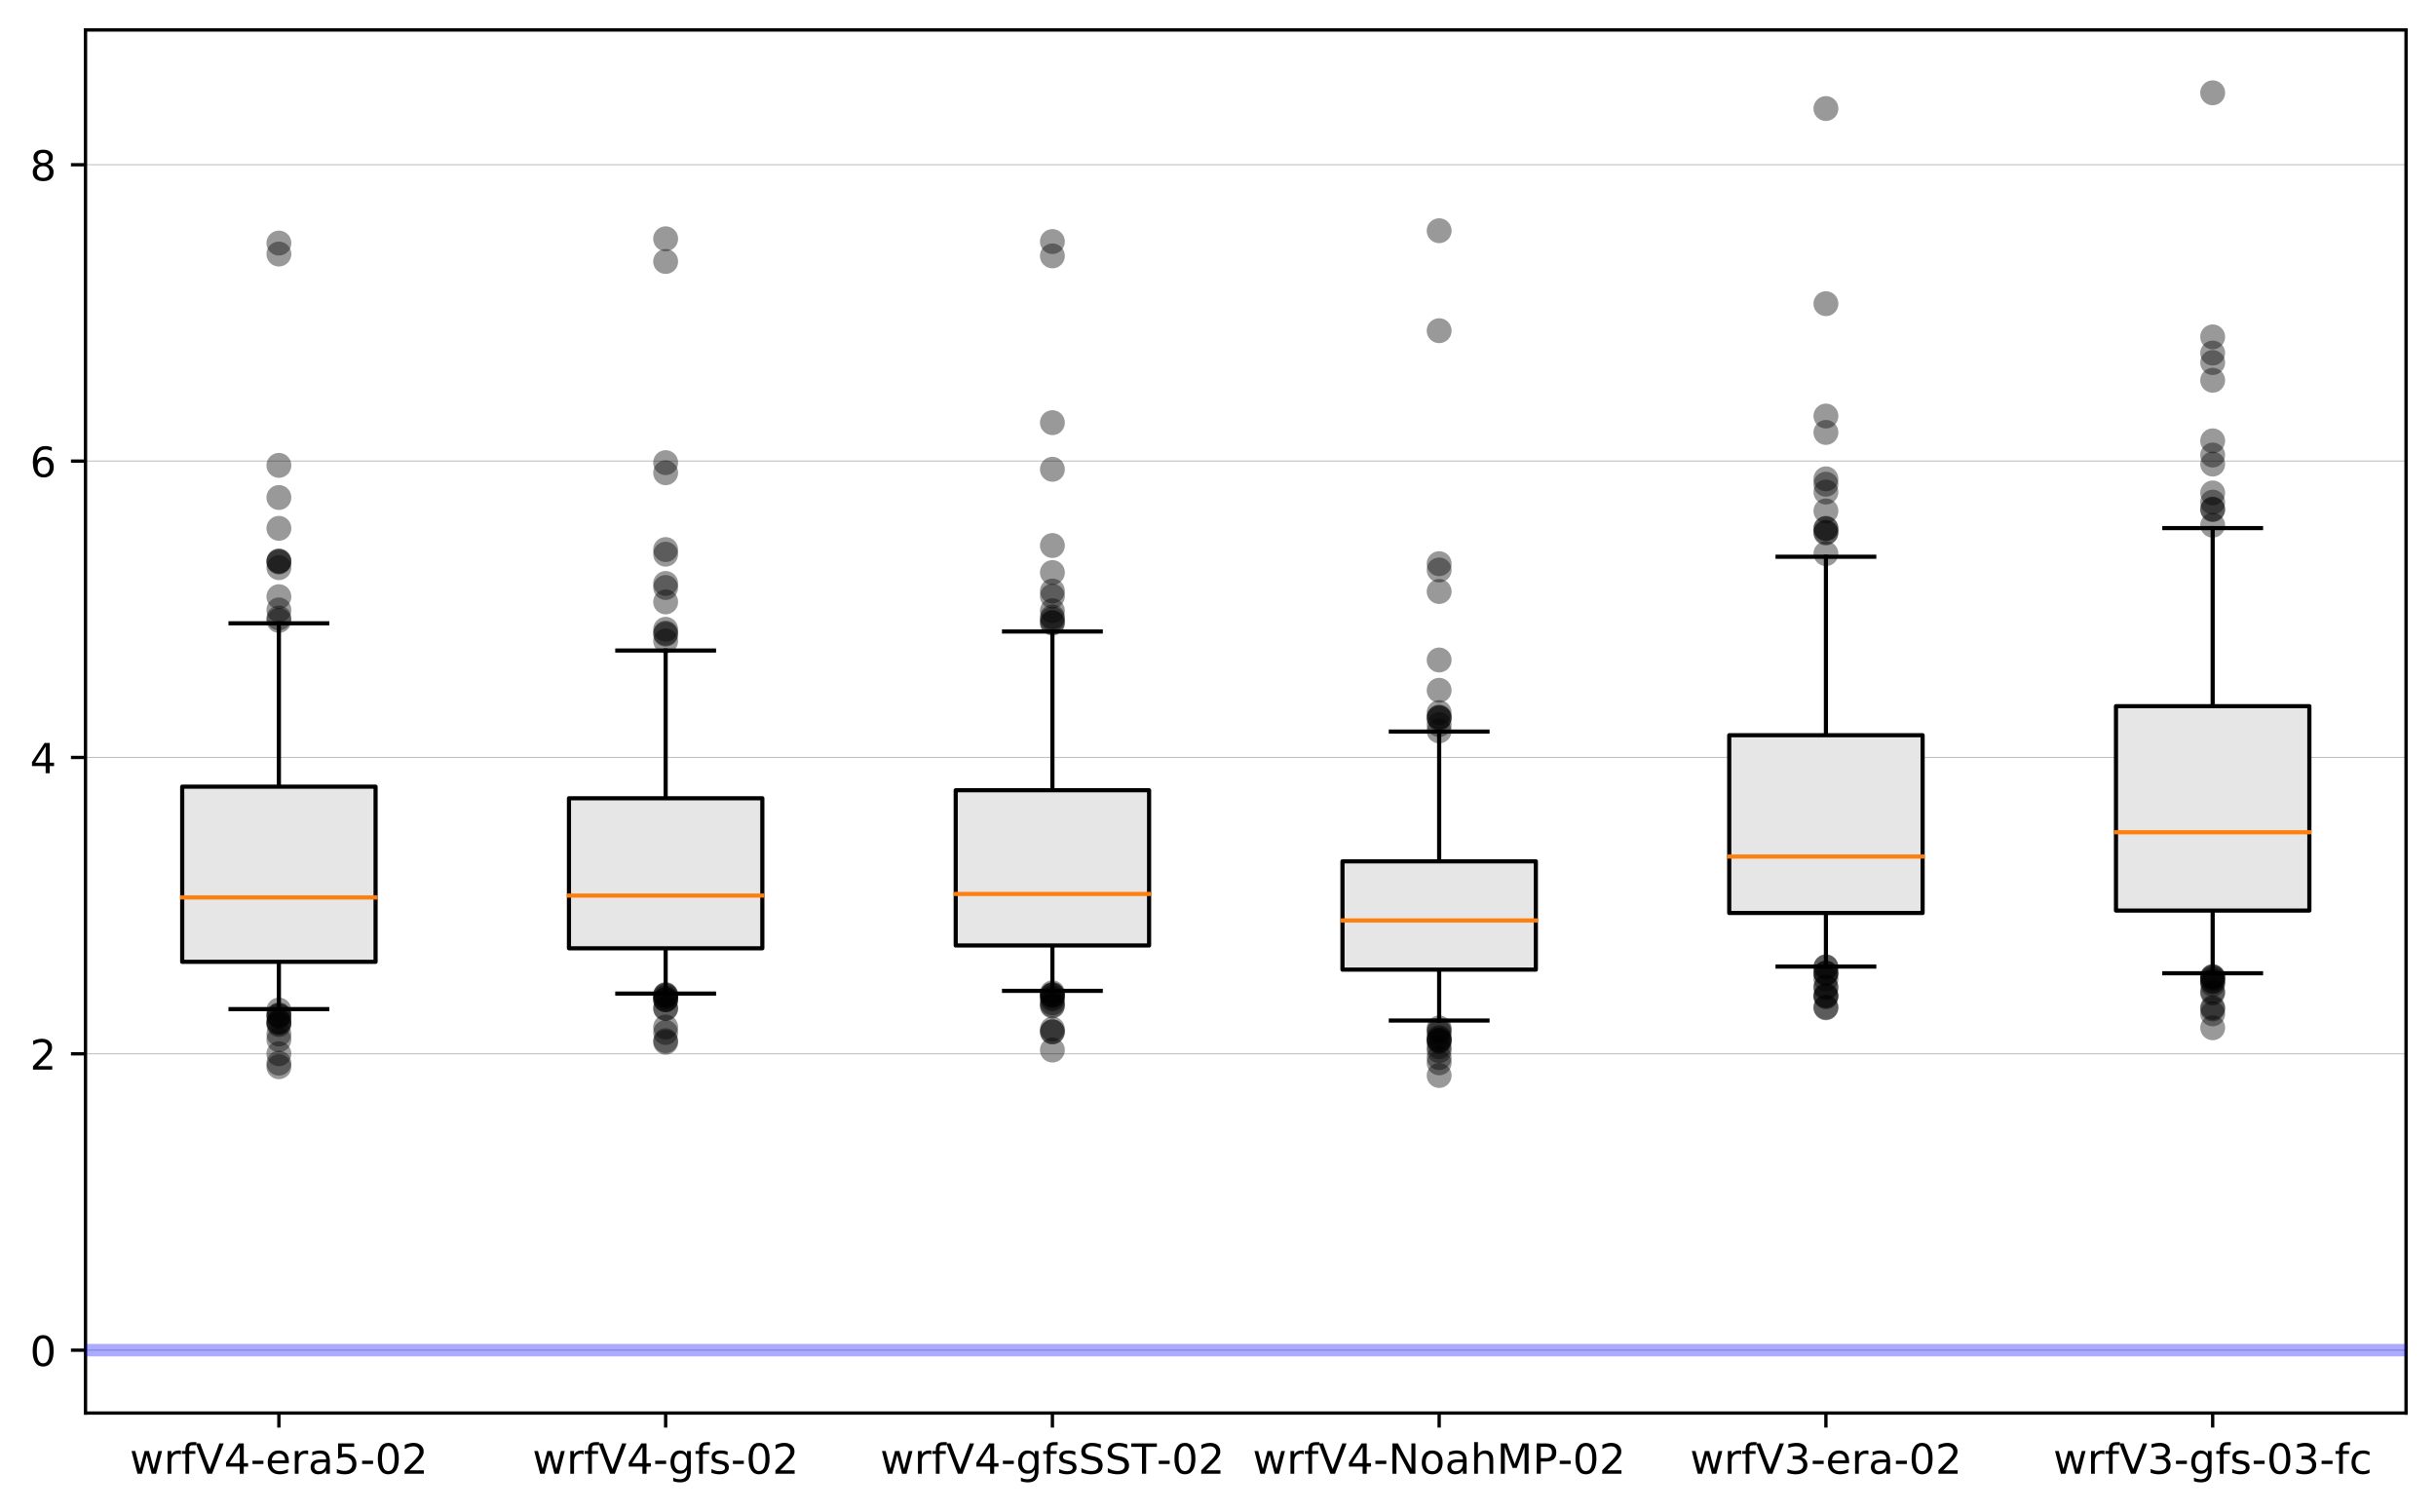 <?xml version="1.0" encoding="utf-8" standalone="no"?>
<!DOCTYPE svg PUBLIC "-//W3C//DTD SVG 1.1//EN"
  "http://www.w3.org/Graphics/SVG/1.1/DTD/svg11.dtd">
<!-- Created with matplotlib (https://matplotlib.org/) -->
<svg height="363.718pt" version="1.1" viewBox="0 0 585.763 363.718" width="585.763pt" xmlns="http://www.w3.org/2000/svg" xmlns:xlink="http://www.w3.org/1999/xlink">
 <defs>
  <style type="text/css">
*{stroke-linecap:butt;stroke-linejoin:round;}
  </style>
 </defs>
 <g id="figure_1">
  <g id="patch_1">
   <path d="M 0 363.718 
L 585.763 363.718 
L 585.763 0 
L 0 0 
z
" style="fill:#ffffff;"/>
  </g>
  <g id="axes_1">
   <g id="patch_2">
    <path d="M 20.562 339.84 
L 578.562 339.84 
L 578.562 7.2 
L 20.562 7.2 
z
" style="fill:#ffffff;"/>
   </g>
   <g id="matplotlib.axis_1">
    <g id="xtick_1">
     <g id="line2d_1">
      <defs>
       <path d="M 0 0 
L 0 3.5 
" id="m11c10c3ad3" style="stroke:#000000;stroke-width:0.8;"/>
      </defs>
      <g>
       <use style="stroke:#000000;stroke-width:0.8;" x="67.062" xlink:href="#m11c10c3ad3" y="339.84"/>
      </g>
     </g>
     <g id="text_1">
      <!-- wrfV4-era5-02 -->
      <defs>
       <path d="M 4.203 54.688 
L 13.188 54.688 
L 24.422 12.016 
L 35.594 54.688 
L 46.188 54.688 
L 57.422 12.016 
L 68.609 54.688 
L 77.594 54.688 
L 63.281 0 
L 52.688 0 
L 40.922 44.828 
L 29.109 0 
L 18.5 0 
z
" id="DejaVuSans-119"/>
       <path d="M 41.109 46.297 
Q 39.594 47.172 37.812 47.578 
Q 36.031 48 33.891 48 
Q 26.266 48 22.188 43.047 
Q 18.109 38.094 18.109 28.812 
L 18.109 0 
L 9.078 0 
L 9.078 54.688 
L 18.109 54.688 
L 18.109 46.188 
Q 20.953 51.172 25.484 53.578 
Q 30.031 56 36.531 56 
Q 37.453 56 38.578 55.875 
Q 39.703 55.766 41.062 55.516 
z
" id="DejaVuSans-114"/>
       <path d="M 37.109 75.984 
L 37.109 68.5 
L 28.516 68.5 
Q 23.688 68.5 21.797 66.547 
Q 19.922 64.594 19.922 59.516 
L 19.922 54.688 
L 34.719 54.688 
L 34.719 47.703 
L 19.922 47.703 
L 19.922 0 
L 10.891 0 
L 10.891 47.703 
L 2.297 47.703 
L 2.297 54.688 
L 10.891 54.688 
L 10.891 58.5 
Q 10.891 67.625 15.141 71.797 
Q 19.391 75.984 28.609 75.984 
z
" id="DejaVuSans-102"/>
       <path d="M 28.609 0 
L 0.781 72.906 
L 11.078 72.906 
L 34.188 11.531 
L 57.328 72.906 
L 67.578 72.906 
L 39.797 0 
z
" id="DejaVuSans-86"/>
       <path d="M 37.797 64.312 
L 12.891 25.391 
L 37.797 25.391 
z
M 35.203 72.906 
L 47.609 72.906 
L 47.609 25.391 
L 58.016 25.391 
L 58.016 17.188 
L 47.609 17.188 
L 47.609 0 
L 37.797 0 
L 37.797 17.188 
L 4.891 17.188 
L 4.891 26.703 
z
" id="DejaVuSans-52"/>
       <path d="M 4.891 31.391 
L 31.203 31.391 
L 31.203 23.391 
L 4.891 23.391 
z
" id="DejaVuSans-45"/>
       <path d="M 56.203 29.594 
L 56.203 25.203 
L 14.891 25.203 
Q 15.484 15.922 20.484 11.062 
Q 25.484 6.203 34.422 6.203 
Q 39.594 6.203 44.453 7.469 
Q 49.312 8.734 54.109 11.281 
L 54.109 2.781 
Q 49.266 0.734 44.188 -0.344 
Q 39.109 -1.422 33.891 -1.422 
Q 20.797 -1.422 13.156 6.188 
Q 5.516 13.812 5.516 26.812 
Q 5.516 40.234 12.766 48.109 
Q 20.016 56 32.328 56 
Q 43.359 56 49.781 48.891 
Q 56.203 41.797 56.203 29.594 
z
M 47.219 32.234 
Q 47.125 39.594 43.094 43.984 
Q 39.062 48.391 32.422 48.391 
Q 24.906 48.391 20.391 44.141 
Q 15.875 39.891 15.188 32.172 
z
" id="DejaVuSans-101"/>
       <path d="M 34.281 27.484 
Q 23.391 27.484 19.188 25 
Q 14.984 22.516 14.984 16.5 
Q 14.984 11.719 18.141 8.906 
Q 21.297 6.109 26.703 6.109 
Q 34.188 6.109 38.703 11.406 
Q 43.219 16.703 43.219 25.484 
L 43.219 27.484 
z
M 52.203 31.203 
L 52.203 0 
L 43.219 0 
L 43.219 8.297 
Q 40.141 3.328 35.547 0.953 
Q 30.953 -1.422 24.312 -1.422 
Q 15.922 -1.422 10.953 3.297 
Q 6 8.016 6 15.922 
Q 6 25.141 12.172 29.828 
Q 18.359 34.516 30.609 34.516 
L 43.219 34.516 
L 43.219 35.406 
Q 43.219 41.609 39.141 45 
Q 35.062 48.391 27.688 48.391 
Q 23 48.391 18.547 47.266 
Q 14.109 46.141 10.016 43.891 
L 10.016 52.203 
Q 14.938 54.109 19.578 55.047 
Q 24.219 56 28.609 56 
Q 40.484 56 46.344 49.844 
Q 52.203 43.703 52.203 31.203 
z
" id="DejaVuSans-97"/>
       <path d="M 10.797 72.906 
L 49.516 72.906 
L 49.516 64.594 
L 19.828 64.594 
L 19.828 46.734 
Q 21.969 47.469 24.109 47.828 
Q 26.266 48.188 28.422 48.188 
Q 40.625 48.188 47.75 41.5 
Q 54.891 34.812 54.891 23.391 
Q 54.891 11.625 47.562 5.094 
Q 40.234 -1.422 26.906 -1.422 
Q 22.312 -1.422 17.547 -0.641 
Q 12.797 0.141 7.719 1.703 
L 7.719 11.625 
Q 12.109 9.234 16.797 8.062 
Q 21.484 6.891 26.703 6.891 
Q 35.156 6.891 40.078 11.328 
Q 45.016 15.766 45.016 23.391 
Q 45.016 31 40.078 35.438 
Q 35.156 39.891 26.703 39.891 
Q 22.75 39.891 18.812 39.016 
Q 14.891 38.141 10.797 36.281 
z
" id="DejaVuSans-53"/>
       <path d="M 31.781 66.406 
Q 24.172 66.406 20.328 58.906 
Q 16.5 51.422 16.5 36.375 
Q 16.5 21.391 20.328 13.891 
Q 24.172 6.391 31.781 6.391 
Q 39.453 6.391 43.281 13.891 
Q 47.125 21.391 47.125 36.375 
Q 47.125 51.422 43.281 58.906 
Q 39.453 66.406 31.781 66.406 
z
M 31.781 74.219 
Q 44.047 74.219 50.516 64.516 
Q 56.984 54.828 56.984 36.375 
Q 56.984 17.969 50.516 8.266 
Q 44.047 -1.422 31.781 -1.422 
Q 19.531 -1.422 13.062 8.266 
Q 6.594 17.969 6.594 36.375 
Q 6.594 54.828 13.062 64.516 
Q 19.531 74.219 31.781 74.219 
z
" id="DejaVuSans-48"/>
       <path d="M 19.188 8.297 
L 53.609 8.297 
L 53.609 0 
L 7.328 0 
L 7.328 8.297 
Q 12.938 14.109 22.625 23.891 
Q 32.328 33.688 34.812 36.531 
Q 39.547 41.844 41.422 45.531 
Q 43.312 49.219 43.312 52.781 
Q 43.312 58.594 39.234 62.25 
Q 35.156 65.922 28.609 65.922 
Q 23.969 65.922 18.812 64.312 
Q 13.672 62.703 7.812 59.422 
L 7.812 69.391 
Q 13.766 71.781 18.938 73 
Q 24.125 74.219 28.422 74.219 
Q 39.75 74.219 46.484 68.547 
Q 53.219 62.891 53.219 53.422 
Q 53.219 48.922 51.531 44.891 
Q 49.859 40.875 45.406 35.406 
Q 44.188 33.984 37.641 27.219 
Q 31.109 20.453 19.188 8.297 
z
" id="DejaVuSans-50"/>
      </defs>
      <g transform="translate(31.209 354.438)scale(0.1 -0.1)">
       <use xlink:href="#DejaVuSans-119"/>
       <use x="81.787" xlink:href="#DejaVuSans-114"/>
       <use x="122.9" xlink:href="#DejaVuSans-102"/>
       <use x="158.105" xlink:href="#DejaVuSans-86"/>
       <use x="226.514" xlink:href="#DejaVuSans-52"/>
       <use x="290.137" xlink:href="#DejaVuSans-45"/>
       <use x="326.221" xlink:href="#DejaVuSans-101"/>
       <use x="387.744" xlink:href="#DejaVuSans-114"/>
       <use x="428.857" xlink:href="#DejaVuSans-97"/>
       <use x="490.137" xlink:href="#DejaVuSans-53"/>
       <use x="553.76" xlink:href="#DejaVuSans-45"/>
       <use x="589.844" xlink:href="#DejaVuSans-48"/>
       <use x="653.467" xlink:href="#DejaVuSans-50"/>
      </g>
     </g>
    </g>
    <g id="xtick_2">
     <g id="line2d_2">
      <g>
       <use style="stroke:#000000;stroke-width:0.8;" x="160.062" xlink:href="#m11c10c3ad3" y="339.84"/>
      </g>
     </g>
     <g id="text_2">
      <!-- wrfV4-gfs-02 -->
      <defs>
       <path d="M 45.406 27.984 
Q 45.406 37.75 41.375 43.109 
Q 37.359 48.484 30.078 48.484 
Q 22.859 48.484 18.828 43.109 
Q 14.797 37.75 14.797 27.984 
Q 14.797 18.266 18.828 12.891 
Q 22.859 7.516 30.078 7.516 
Q 37.359 7.516 41.375 12.891 
Q 45.406 18.266 45.406 27.984 
z
M 54.391 6.781 
Q 54.391 -7.172 48.188 -13.984 
Q 42 -20.797 29.203 -20.797 
Q 24.469 -20.797 20.266 -20.094 
Q 16.062 -19.391 12.109 -17.922 
L 12.109 -9.188 
Q 16.062 -11.328 19.922 -12.344 
Q 23.781 -13.375 27.781 -13.375 
Q 36.625 -13.375 41.016 -8.766 
Q 45.406 -4.156 45.406 5.172 
L 45.406 9.625 
Q 42.625 4.781 38.281 2.391 
Q 33.938 0 27.875 0 
Q 17.828 0 11.672 7.656 
Q 5.516 15.328 5.516 27.984 
Q 5.516 40.672 11.672 48.328 
Q 17.828 56 27.875 56 
Q 33.938 56 38.281 53.609 
Q 42.625 51.219 45.406 46.391 
L 45.406 54.688 
L 54.391 54.688 
z
" id="DejaVuSans-103"/>
       <path d="M 44.281 53.078 
L 44.281 44.578 
Q 40.484 46.531 36.375 47.5 
Q 32.281 48.484 27.875 48.484 
Q 21.188 48.484 17.844 46.438 
Q 14.5 44.391 14.5 40.281 
Q 14.5 37.156 16.891 35.375 
Q 19.281 33.594 26.516 31.984 
L 29.594 31.297 
Q 39.156 29.25 43.188 25.516 
Q 47.219 21.781 47.219 15.094 
Q 47.219 7.469 41.188 3.016 
Q 35.156 -1.422 24.609 -1.422 
Q 20.219 -1.422 15.453 -0.562 
Q 10.688 0.297 5.422 2 
L 5.422 11.281 
Q 10.406 8.688 15.234 7.391 
Q 20.062 6.109 24.812 6.109 
Q 31.156 6.109 34.562 8.281 
Q 37.984 10.453 37.984 14.406 
Q 37.984 18.062 35.516 20.016 
Q 33.062 21.969 24.703 23.781 
L 21.578 24.516 
Q 13.234 26.266 9.516 29.906 
Q 5.812 33.547 5.812 39.891 
Q 5.812 47.609 11.281 51.797 
Q 16.75 56 26.812 56 
Q 31.781 56 36.172 55.266 
Q 40.578 54.547 44.281 53.078 
z
" id="DejaVuSans-115"/>
      </defs>
      <g transform="translate(128.047 354.438)scale(0.1 -0.1)">
       <use xlink:href="#DejaVuSans-119"/>
       <use x="81.787" xlink:href="#DejaVuSans-114"/>
       <use x="122.9" xlink:href="#DejaVuSans-102"/>
       <use x="158.105" xlink:href="#DejaVuSans-86"/>
       <use x="226.514" xlink:href="#DejaVuSans-52"/>
       <use x="290.137" xlink:href="#DejaVuSans-45"/>
       <use x="326.221" xlink:href="#DejaVuSans-103"/>
       <use x="389.697" xlink:href="#DejaVuSans-102"/>
       <use x="424.902" xlink:href="#DejaVuSans-115"/>
       <use x="477.002" xlink:href="#DejaVuSans-45"/>
       <use x="513.086" xlink:href="#DejaVuSans-48"/>
       <use x="576.709" xlink:href="#DejaVuSans-50"/>
      </g>
     </g>
    </g>
    <g id="xtick_3">
     <g id="line2d_3">
      <g>
       <use style="stroke:#000000;stroke-width:0.8;" x="253.062" xlink:href="#m11c10c3ad3" y="339.84"/>
      </g>
     </g>
     <g id="text_3">
      <!-- wrfV4-gfsSST-02 -->
      <defs>
       <path d="M 53.516 70.516 
L 53.516 60.891 
Q 47.906 63.578 42.922 64.891 
Q 37.938 66.219 33.297 66.219 
Q 25.25 66.219 20.875 63.094 
Q 16.5 59.969 16.5 54.203 
Q 16.5 49.359 19.406 46.891 
Q 22.312 44.438 30.422 42.922 
L 36.375 41.703 
Q 47.406 39.594 52.656 34.297 
Q 57.906 29 57.906 20.125 
Q 57.906 9.516 50.797 4.047 
Q 43.703 -1.422 29.984 -1.422 
Q 24.812 -1.422 18.969 -0.25 
Q 13.141 0.922 6.891 3.219 
L 6.891 13.375 
Q 12.891 10.016 18.656 8.297 
Q 24.422 6.594 29.984 6.594 
Q 38.422 6.594 43.016 9.906 
Q 47.609 13.234 47.609 19.391 
Q 47.609 24.75 44.312 27.781 
Q 41.016 30.812 33.5 32.328 
L 27.484 33.5 
Q 16.453 35.688 11.516 40.375 
Q 6.594 45.062 6.594 53.422 
Q 6.594 63.094 13.406 68.656 
Q 20.219 74.219 32.172 74.219 
Q 37.312 74.219 42.625 73.281 
Q 47.953 72.359 53.516 70.516 
z
" id="DejaVuSans-83"/>
       <path d="M -0.297 72.906 
L 61.375 72.906 
L 61.375 64.594 
L 35.5 64.594 
L 35.5 0 
L 25.594 0 
L 25.594 64.594 
L -0.297 64.594 
z
" id="DejaVuSans-84"/>
      </defs>
      <g transform="translate(211.652 354.438)scale(0.1 -0.1)">
       <use xlink:href="#DejaVuSans-119"/>
       <use x="81.787" xlink:href="#DejaVuSans-114"/>
       <use x="122.9" xlink:href="#DejaVuSans-102"/>
       <use x="158.105" xlink:href="#DejaVuSans-86"/>
       <use x="226.514" xlink:href="#DejaVuSans-52"/>
       <use x="290.137" xlink:href="#DejaVuSans-45"/>
       <use x="326.221" xlink:href="#DejaVuSans-103"/>
       <use x="389.697" xlink:href="#DejaVuSans-102"/>
       <use x="424.902" xlink:href="#DejaVuSans-115"/>
       <use x="477.002" xlink:href="#DejaVuSans-83"/>
       <use x="540.479" xlink:href="#DejaVuSans-83"/>
       <use x="603.955" xlink:href="#DejaVuSans-84"/>
       <use x="664.898" xlink:href="#DejaVuSans-45"/>
       <use x="700.982" xlink:href="#DejaVuSans-48"/>
       <use x="764.605" xlink:href="#DejaVuSans-50"/>
      </g>
     </g>
    </g>
    <g id="xtick_4">
     <g id="line2d_4">
      <g>
       <use style="stroke:#000000;stroke-width:0.8;" x="346.062" xlink:href="#m11c10c3ad3" y="339.84"/>
      </g>
     </g>
     <g id="text_4">
      <!-- wrfV4-NoahMP-02 -->
      <defs>
       <path d="M 9.812 72.906 
L 23.094 72.906 
L 55.422 11.922 
L 55.422 72.906 
L 64.984 72.906 
L 64.984 0 
L 51.703 0 
L 19.391 60.984 
L 19.391 0 
L 9.812 0 
z
" id="DejaVuSans-78"/>
       <path d="M 30.609 48.391 
Q 23.391 48.391 19.188 42.75 
Q 14.984 37.109 14.984 27.297 
Q 14.984 17.484 19.156 11.844 
Q 23.344 6.203 30.609 6.203 
Q 37.797 6.203 41.984 11.859 
Q 46.188 17.531 46.188 27.297 
Q 46.188 37.016 41.984 42.703 
Q 37.797 48.391 30.609 48.391 
z
M 30.609 56 
Q 42.328 56 49.016 48.375 
Q 55.719 40.766 55.719 27.297 
Q 55.719 13.875 49.016 6.219 
Q 42.328 -1.422 30.609 -1.422 
Q 18.844 -1.422 12.172 6.219 
Q 5.516 13.875 5.516 27.297 
Q 5.516 40.766 12.172 48.375 
Q 18.844 56 30.609 56 
z
" id="DejaVuSans-111"/>
       <path d="M 54.891 33.016 
L 54.891 0 
L 45.906 0 
L 45.906 32.719 
Q 45.906 40.484 42.875 44.328 
Q 39.844 48.188 33.797 48.188 
Q 26.516 48.188 22.312 43.547 
Q 18.109 38.922 18.109 30.906 
L 18.109 0 
L 9.078 0 
L 9.078 75.984 
L 18.109 75.984 
L 18.109 46.188 
Q 21.344 51.125 25.703 53.562 
Q 30.078 56 35.797 56 
Q 45.219 56 50.047 50.172 
Q 54.891 44.344 54.891 33.016 
z
" id="DejaVuSans-104"/>
       <path d="M 9.812 72.906 
L 24.516 72.906 
L 43.109 23.297 
L 61.812 72.906 
L 76.516 72.906 
L 76.516 0 
L 66.891 0 
L 66.891 64.016 
L 48.094 14.016 
L 38.188 14.016 
L 19.391 64.016 
L 19.391 0 
L 9.812 0 
z
" id="DejaVuSans-77"/>
       <path d="M 19.672 64.797 
L 19.672 37.406 
L 32.078 37.406 
Q 38.969 37.406 42.719 40.969 
Q 46.484 44.531 46.484 51.125 
Q 46.484 57.672 42.719 61.234 
Q 38.969 64.797 32.078 64.797 
z
M 9.812 72.906 
L 32.078 72.906 
Q 44.344 72.906 50.609 67.359 
Q 56.891 61.812 56.891 51.125 
Q 56.891 40.328 50.609 34.812 
Q 44.344 29.297 32.078 29.297 
L 19.672 29.297 
L 19.672 0 
L 9.812 0 
z
" id="DejaVuSans-80"/>
      </defs>
      <g transform="translate(301.226 354.438)scale(0.1 -0.1)">
       <use xlink:href="#DejaVuSans-119"/>
       <use x="81.787" xlink:href="#DejaVuSans-114"/>
       <use x="122.9" xlink:href="#DejaVuSans-102"/>
       <use x="158.105" xlink:href="#DejaVuSans-86"/>
       <use x="226.514" xlink:href="#DejaVuSans-52"/>
       <use x="290.137" xlink:href="#DejaVuSans-45"/>
       <use x="326.221" xlink:href="#DejaVuSans-78"/>
       <use x="401.025" xlink:href="#DejaVuSans-111"/>
       <use x="462.207" xlink:href="#DejaVuSans-97"/>
       <use x="523.486" xlink:href="#DejaVuSans-104"/>
       <use x="586.865" xlink:href="#DejaVuSans-77"/>
       <use x="673.145" xlink:href="#DejaVuSans-80"/>
       <use x="733.416" xlink:href="#DejaVuSans-45"/>
       <use x="769.5" xlink:href="#DejaVuSans-48"/>
       <use x="833.123" xlink:href="#DejaVuSans-50"/>
      </g>
     </g>
    </g>
    <g id="xtick_5">
     <g id="line2d_5">
      <g>
       <use style="stroke:#000000;stroke-width:0.8;" x="439.062" xlink:href="#m11c10c3ad3" y="339.84"/>
      </g>
     </g>
     <g id="text_5">
      <!-- wrfV3-era-02 -->
      <defs>
       <path d="M 40.578 39.312 
Q 47.656 37.797 51.625 33 
Q 55.609 28.219 55.609 21.188 
Q 55.609 10.406 48.188 4.484 
Q 40.766 -1.422 27.094 -1.422 
Q 22.516 -1.422 17.656 -0.516 
Q 12.797 0.391 7.625 2.203 
L 7.625 11.719 
Q 11.719 9.328 16.594 8.109 
Q 21.484 6.891 26.812 6.891 
Q 36.078 6.891 40.938 10.547 
Q 45.797 14.203 45.797 21.188 
Q 45.797 27.641 41.281 31.266 
Q 36.766 34.906 28.719 34.906 
L 20.219 34.906 
L 20.219 43.016 
L 29.109 43.016 
Q 36.375 43.016 40.234 45.922 
Q 44.094 48.828 44.094 54.297 
Q 44.094 59.906 40.109 62.906 
Q 36.141 65.922 28.719 65.922 
Q 24.656 65.922 20.016 65.031 
Q 15.375 64.156 9.812 62.312 
L 9.812 71.094 
Q 15.438 72.656 20.344 73.438 
Q 25.25 74.219 29.594 74.219 
Q 40.828 74.219 47.359 69.109 
Q 53.906 64.016 53.906 55.328 
Q 53.906 49.266 50.438 45.094 
Q 46.969 40.922 40.578 39.312 
z
" id="DejaVuSans-51"/>
      </defs>
      <g transform="translate(406.39 354.438)scale(0.1 -0.1)">
       <use xlink:href="#DejaVuSans-119"/>
       <use x="81.787" xlink:href="#DejaVuSans-114"/>
       <use x="122.9" xlink:href="#DejaVuSans-102"/>
       <use x="158.105" xlink:href="#DejaVuSans-86"/>
       <use x="226.514" xlink:href="#DejaVuSans-51"/>
       <use x="290.137" xlink:href="#DejaVuSans-45"/>
       <use x="326.221" xlink:href="#DejaVuSans-101"/>
       <use x="387.744" xlink:href="#DejaVuSans-114"/>
       <use x="428.857" xlink:href="#DejaVuSans-97"/>
       <use x="490.137" xlink:href="#DejaVuSans-45"/>
       <use x="526.221" xlink:href="#DejaVuSans-48"/>
       <use x="589.844" xlink:href="#DejaVuSans-50"/>
      </g>
     </g>
    </g>
    <g id="xtick_6">
     <g id="line2d_6">
      <g>
       <use style="stroke:#000000;stroke-width:0.8;" x="532.062" xlink:href="#m11c10c3ad3" y="339.84"/>
      </g>
     </g>
     <g id="text_6">
      <!-- wrfV3-gfs-03-fc -->
      <defs>
       <path d="M 48.781 52.594 
L 48.781 44.188 
Q 44.969 46.297 41.141 47.344 
Q 37.312 48.391 33.406 48.391 
Q 24.656 48.391 19.812 42.844 
Q 14.984 37.312 14.984 27.297 
Q 14.984 17.281 19.812 11.734 
Q 24.656 6.203 33.406 6.203 
Q 37.312 6.203 41.141 7.25 
Q 44.969 8.297 48.781 10.406 
L 48.781 2.094 
Q 45.016 0.344 40.984 -0.531 
Q 36.969 -1.422 32.422 -1.422 
Q 20.062 -1.422 12.781 6.344 
Q 5.516 14.109 5.516 27.297 
Q 5.516 40.672 12.859 48.328 
Q 20.219 56 33.016 56 
Q 37.156 56 41.109 55.141 
Q 45.062 54.297 48.781 52.594 
z
" id="DejaVuSans-99"/>
      </defs>
      <g transform="translate(493.734 354.438)scale(0.1 -0.1)">
       <use xlink:href="#DejaVuSans-119"/>
       <use x="81.787" xlink:href="#DejaVuSans-114"/>
       <use x="122.9" xlink:href="#DejaVuSans-102"/>
       <use x="158.105" xlink:href="#DejaVuSans-86"/>
       <use x="226.514" xlink:href="#DejaVuSans-51"/>
       <use x="290.137" xlink:href="#DejaVuSans-45"/>
       <use x="326.221" xlink:href="#DejaVuSans-103"/>
       <use x="389.697" xlink:href="#DejaVuSans-102"/>
       <use x="424.902" xlink:href="#DejaVuSans-115"/>
       <use x="477.002" xlink:href="#DejaVuSans-45"/>
       <use x="513.086" xlink:href="#DejaVuSans-48"/>
       <use x="576.709" xlink:href="#DejaVuSans-51"/>
       <use x="640.332" xlink:href="#DejaVuSans-45"/>
       <use x="676.416" xlink:href="#DejaVuSans-102"/>
       <use x="711.621" xlink:href="#DejaVuSans-99"/>
      </g>
     </g>
    </g>
   </g>
   <g id="matplotlib.axis_2">
    <g id="ytick_1">
     <g id="line2d_7">
      <path clip-path="url(#p05dfe09fc3)" d="M 20.562 324.72 
L 578.562 324.72 
" style="fill:none;stroke:#bfbfbf;stroke-linecap:square;stroke-width:0.25;"/>
     </g>
     <g id="line2d_8">
      <defs>
       <path d="M 0 0 
L -3.5 0 
" id="md382267990" style="stroke:#000000;stroke-width:0.8;"/>
      </defs>
      <g>
       <use style="stroke:#000000;stroke-width:0.8;" x="20.562" xlink:href="#md382267990" y="324.72"/>
      </g>
     </g>
     <g id="text_7">
      <!-- 0 -->
      <g transform="translate(7.2 328.519)scale(0.1 -0.1)">
       <use xlink:href="#DejaVuSans-48"/>
      </g>
     </g>
    </g>
    <g id="ytick_2">
     <g id="line2d_9">
      <path clip-path="url(#p05dfe09fc3)" d="M 20.562 253.445 
L 578.562 253.445 
" style="fill:none;stroke:#bfbfbf;stroke-linecap:square;stroke-width:0.25;"/>
     </g>
     <g id="line2d_10">
      <g>
       <use style="stroke:#000000;stroke-width:0.8;" x="20.562" xlink:href="#md382267990" y="253.445"/>
      </g>
     </g>
     <g id="text_8">
      <!-- 2 -->
      <g transform="translate(7.2 257.244)scale(0.1 -0.1)">
       <use xlink:href="#DejaVuSans-50"/>
      </g>
     </g>
    </g>
    <g id="ytick_3">
     <g id="line2d_11">
      <path clip-path="url(#p05dfe09fc3)" d="M 20.562 182.169 
L 578.562 182.169 
" style="fill:none;stroke:#bfbfbf;stroke-linecap:square;stroke-width:0.25;"/>
     </g>
     <g id="line2d_12">
      <g>
       <use style="stroke:#000000;stroke-width:0.8;" x="20.562" xlink:href="#md382267990" y="182.169"/>
      </g>
     </g>
     <g id="text_9">
      <!-- 4 -->
      <g transform="translate(7.2 185.968)scale(0.1 -0.1)">
       <use xlink:href="#DejaVuSans-52"/>
      </g>
     </g>
    </g>
    <g id="ytick_4">
     <g id="line2d_13">
      <path clip-path="url(#p05dfe09fc3)" d="M 20.562 110.894 
L 578.562 110.894 
" style="fill:none;stroke:#bfbfbf;stroke-linecap:square;stroke-width:0.25;"/>
     </g>
     <g id="line2d_14">
      <g>
       <use style="stroke:#000000;stroke-width:0.8;" x="20.562" xlink:href="#md382267990" y="110.894"/>
      </g>
     </g>
     <g id="text_10">
      <!-- 6 -->
      <defs>
       <path d="M 33.016 40.375 
Q 26.375 40.375 22.484 35.828 
Q 18.609 31.297 18.609 23.391 
Q 18.609 15.531 22.484 10.953 
Q 26.375 6.391 33.016 6.391 
Q 39.656 6.391 43.531 10.953 
Q 47.406 15.531 47.406 23.391 
Q 47.406 31.297 43.531 35.828 
Q 39.656 40.375 33.016 40.375 
z
M 52.594 71.297 
L 52.594 62.312 
Q 48.875 64.062 45.094 64.984 
Q 41.312 65.922 37.594 65.922 
Q 27.828 65.922 22.672 59.328 
Q 17.531 52.734 16.797 39.406 
Q 19.672 43.656 24.016 45.922 
Q 28.375 48.188 33.594 48.188 
Q 44.578 48.188 50.953 41.516 
Q 57.328 34.859 57.328 23.391 
Q 57.328 12.156 50.688 5.359 
Q 44.047 -1.422 33.016 -1.422 
Q 20.359 -1.422 13.672 8.266 
Q 6.984 17.969 6.984 36.375 
Q 6.984 53.656 15.188 63.938 
Q 23.391 74.219 37.203 74.219 
Q 40.922 74.219 44.703 73.484 
Q 48.484 72.75 52.594 71.297 
z
" id="DejaVuSans-54"/>
      </defs>
      <g transform="translate(7.2 114.693)scale(0.1 -0.1)">
       <use xlink:href="#DejaVuSans-54"/>
      </g>
     </g>
    </g>
    <g id="ytick_5">
     <g id="line2d_15">
      <path clip-path="url(#p05dfe09fc3)" d="M 20.562 39.619 
L 578.562 39.619 
" style="fill:none;stroke:#bfbfbf;stroke-linecap:square;stroke-width:0.25;"/>
     </g>
     <g id="line2d_16">
      <g>
       <use style="stroke:#000000;stroke-width:0.8;" x="20.562" xlink:href="#md382267990" y="39.619"/>
      </g>
     </g>
     <g id="text_11">
      <!-- 8 -->
      <defs>
       <path d="M 31.781 34.625 
Q 24.75 34.625 20.719 30.859 
Q 16.703 27.094 16.703 20.516 
Q 16.703 13.922 20.719 10.156 
Q 24.75 6.391 31.781 6.391 
Q 38.812 6.391 42.859 10.172 
Q 46.922 13.969 46.922 20.516 
Q 46.922 27.094 42.891 30.859 
Q 38.875 34.625 31.781 34.625 
z
M 21.922 38.812 
Q 15.578 40.375 12.031 44.719 
Q 8.5 49.078 8.5 55.328 
Q 8.5 64.062 14.719 69.141 
Q 20.953 74.219 31.781 74.219 
Q 42.672 74.219 48.875 69.141 
Q 55.078 64.062 55.078 55.328 
Q 55.078 49.078 51.531 44.719 
Q 48 40.375 41.703 38.812 
Q 48.828 37.156 52.797 32.312 
Q 56.781 27.484 56.781 20.516 
Q 56.781 9.906 50.312 4.234 
Q 43.844 -1.422 31.781 -1.422 
Q 19.734 -1.422 13.25 4.234 
Q 6.781 9.906 6.781 20.516 
Q 6.781 27.484 10.781 32.312 
Q 14.797 37.156 21.922 38.812 
z
M 18.312 54.391 
Q 18.312 48.734 21.844 45.562 
Q 25.391 42.391 31.781 42.391 
Q 38.141 42.391 41.719 45.562 
Q 45.312 48.734 45.312 54.391 
Q 45.312 60.062 41.719 63.234 
Q 38.141 66.406 31.781 66.406 
Q 25.391 66.406 21.844 63.234 
Q 18.312 60.062 18.312 54.391 
z
" id="DejaVuSans-56"/>
      </defs>
      <g transform="translate(7.2 43.418)scale(0.1 -0.1)">
       <use xlink:href="#DejaVuSans-56"/>
      </g>
     </g>
    </g>
   </g>
   <g id="patch_3">
    <path d="M 20.562 339.84 
L 20.562 7.2 
" style="fill:none;stroke:#000000;stroke-linecap:square;stroke-linejoin:miter;stroke-width:0.8;"/>
   </g>
   <g id="patch_4">
    <path d="M 578.562 339.84 
L 578.562 7.2 
" style="fill:none;stroke:#000000;stroke-linecap:square;stroke-linejoin:miter;stroke-width:0.8;"/>
   </g>
   <g id="patch_5">
    <path d="M 20.562 339.84 
L 578.562 339.84 
" style="fill:none;stroke:#000000;stroke-linecap:square;stroke-linejoin:miter;stroke-width:0.8;"/>
   </g>
   <g id="patch_6">
    <path d="M 20.562 7.2 
L 578.562 7.2 
" style="fill:none;stroke:#000000;stroke-linecap:square;stroke-linejoin:miter;stroke-width:0.8;"/>
   </g>
   <g id="line2d_17">
    <path clip-path="url(#p05dfe09fc3)" d="M 20.562 324.72 
L 578.562 324.72 
" style="fill:none;stroke:#0000ff;stroke-linecap:square;stroke-opacity:0.333;stroke-width:3;"/>
   </g>
   <g id="line2d_18">
    <path clip-path="url(#p05dfe09fc3)" d="M 67.062 231.323 
L 67.062 242.696 
" style="fill:none;stroke:#000000;stroke-linecap:square;"/>
   </g>
   <g id="line2d_19">
    <path clip-path="url(#p05dfe09fc3)" d="M 67.062 189.195 
L 67.062 149.91 
" style="fill:none;stroke:#000000;stroke-linecap:square;"/>
   </g>
   <g id="line2d_20">
    <path clip-path="url(#p05dfe09fc3)" d="M 55.438 242.696 
L 78.688 242.696 
" style="fill:none;stroke:#000000;stroke-linecap:square;"/>
   </g>
   <g id="line2d_21">
    <path clip-path="url(#p05dfe09fc3)" d="M 55.438 149.91 
L 78.688 149.91 
" style="fill:none;stroke:#000000;stroke-linecap:square;"/>
   </g>
   <g id="line2d_22">
    <defs>
     <path d="M 0 3 
C 0.796 3 1.559 2.684 2.121 2.121 
C 2.684 1.559 3 0.796 3 0 
C 3 -0.796 2.684 -1.559 2.121 -2.121 
C 1.559 -2.684 0.796 -3 0 -3 
C -0.796 -3 -1.559 -2.684 -2.121 -2.121 
C -2.684 -1.559 -3 -0.796 -3 0 
C -3 0.796 -2.684 1.559 -2.121 2.121 
C -1.559 2.684 -0.796 3 0 3 
z
" id="mce55babce4" style="stroke:#000000;stroke-opacity:0;"/>
    </defs>
    <g clip-path="url(#p05dfe09fc3)">
     <use style="fill-opacity:0.4;stroke:#000000;stroke-opacity:0;" x="67.062" xlink:href="#mce55babce4" y="248.683"/>
     <use style="fill-opacity:0.4;stroke:#000000;stroke-opacity:0;" x="67.062" xlink:href="#mce55babce4" y="245.701"/>
     <use style="fill-opacity:0.4;stroke:#000000;stroke-opacity:0;" x="67.062" xlink:href="#mce55babce4" y="246.011"/>
     <use style="fill-opacity:0.4;stroke:#000000;stroke-opacity:0;" x="67.062" xlink:href="#mce55babce4" y="242.921"/>
     <use style="fill-opacity:0.4;stroke:#000000;stroke-opacity:0;" x="67.062" xlink:href="#mce55babce4" y="246.42"/>
     <use style="fill-opacity:0.4;stroke:#000000;stroke-opacity:0;" x="67.062" xlink:href="#mce55babce4" y="255.693"/>
     <use style="fill-opacity:0.4;stroke:#000000;stroke-opacity:0;" x="67.062" xlink:href="#mce55babce4" y="244.197"/>
     <use style="fill-opacity:0.4;stroke:#000000;stroke-opacity:0;" x="67.062" xlink:href="#mce55babce4" y="245.822"/>
     <use style="fill-opacity:0.4;stroke:#000000;stroke-opacity:0;" x="67.062" xlink:href="#mce55babce4" y="256.552"/>
     <use style="fill-opacity:0.4;stroke:#000000;stroke-opacity:0;" x="67.062" xlink:href="#mce55babce4" y="250.055"/>
     <use style="fill-opacity:0.4;stroke:#000000;stroke-opacity:0;" x="67.062" xlink:href="#mce55babce4" y="244.435"/>
     <use style="fill-opacity:0.4;stroke:#000000;stroke-opacity:0;" x="67.062" xlink:href="#mce55babce4" y="244.09"/>
     <use style="fill-opacity:0.4;stroke:#000000;stroke-opacity:0;" x="67.062" xlink:href="#mce55babce4" y="253.427"/>
     <use style="fill-opacity:0.4;stroke:#000000;stroke-opacity:0;" x="67.062" xlink:href="#mce55babce4" y="127.066"/>
     <use style="fill-opacity:0.4;stroke:#000000;stroke-opacity:0;" x="67.062" xlink:href="#mce55babce4" y="134.914"/>
     <use style="fill-opacity:0.4;stroke:#000000;stroke-opacity:0;" x="67.062" xlink:href="#mce55babce4" y="148.627"/>
     <use style="fill-opacity:0.4;stroke:#000000;stroke-opacity:0;" x="67.062" xlink:href="#mce55babce4" y="149.222"/>
     <use style="fill-opacity:0.4;stroke:#000000;stroke-opacity:0;" x="67.062" xlink:href="#mce55babce4" y="135.167"/>
     <use style="fill-opacity:0.4;stroke:#000000;stroke-opacity:0;" x="67.062" xlink:href="#mce55babce4" y="111.924"/>
     <use style="fill-opacity:0.4;stroke:#000000;stroke-opacity:0;" x="67.062" xlink:href="#mce55babce4" y="146.688"/>
     <use style="fill-opacity:0.4;stroke:#000000;stroke-opacity:0;" x="67.062" xlink:href="#mce55babce4" y="58.46"/>
     <use style="fill-opacity:0.4;stroke:#000000;stroke-opacity:0;" x="67.062" xlink:href="#mce55babce4" y="134.999"/>
     <use style="fill-opacity:0.4;stroke:#000000;stroke-opacity:0;" x="67.062" xlink:href="#mce55babce4" y="61.101"/>
     <use style="fill-opacity:0.4;stroke:#000000;stroke-opacity:0;" x="67.062" xlink:href="#mce55babce4" y="119.65"/>
     <use style="fill-opacity:0.4;stroke:#000000;stroke-opacity:0;" x="67.062" xlink:href="#mce55babce4" y="136.528"/>
     <use style="fill-opacity:0.4;stroke:#000000;stroke-opacity:0;" x="67.062" xlink:href="#mce55babce4" y="143.506"/>
    </g>
   </g>
   <g id="line2d_23">
    <path clip-path="url(#p05dfe09fc3)" d="M 160.062 228.065 
L 160.062 238.958 
" style="fill:none;stroke:#000000;stroke-linecap:square;"/>
   </g>
   <g id="line2d_24">
    <path clip-path="url(#p05dfe09fc3)" d="M 160.062 191.989 
L 160.062 156.453 
" style="fill:none;stroke:#000000;stroke-linecap:square;"/>
   </g>
   <g id="line2d_25">
    <path clip-path="url(#p05dfe09fc3)" d="M 148.438 238.958 
L 171.688 238.958 
" style="fill:none;stroke:#000000;stroke-linecap:square;"/>
   </g>
   <g id="line2d_26">
    <path clip-path="url(#p05dfe09fc3)" d="M 148.438 156.453 
L 171.688 156.453 
" style="fill:none;stroke:#000000;stroke-linecap:square;"/>
   </g>
   <g id="line2d_27">
    <g clip-path="url(#p05dfe09fc3)">
     <use style="fill-opacity:0.4;stroke:#000000;stroke-opacity:0;" x="160.062" xlink:href="#mce55babce4" y="239.343"/>
     <use style="fill-opacity:0.4;stroke:#000000;stroke-opacity:0;" x="160.062" xlink:href="#mce55babce4" y="239.895"/>
     <use style="fill-opacity:0.4;stroke:#000000;stroke-opacity:0;" x="160.062" xlink:href="#mce55babce4" y="239.421"/>
     <use style="fill-opacity:0.4;stroke:#000000;stroke-opacity:0;" x="160.062" xlink:href="#mce55babce4" y="240.412"/>
     <use style="fill-opacity:0.4;stroke:#000000;stroke-opacity:0;" x="160.062" xlink:href="#mce55babce4" y="240.358"/>
     <use style="fill-opacity:0.4;stroke:#000000;stroke-opacity:0;" x="160.062" xlink:href="#mce55babce4" y="250.661"/>
     <use style="fill-opacity:0.4;stroke:#000000;stroke-opacity:0;" x="160.062" xlink:href="#mce55babce4" y="242.418"/>
     <use style="fill-opacity:0.4;stroke:#000000;stroke-opacity:0;" x="160.062" xlink:href="#mce55babce4" y="240.465"/>
     <use style="fill-opacity:0.4;stroke:#000000;stroke-opacity:0;" x="160.062" xlink:href="#mce55babce4" y="250.284"/>
     <use style="fill-opacity:0.4;stroke:#000000;stroke-opacity:0;" x="160.062" xlink:href="#mce55babce4" y="242.589"/>
     <use style="fill-opacity:0.4;stroke:#000000;stroke-opacity:0;" x="160.062" xlink:href="#mce55babce4" y="247.001"/>
     <use style="fill-opacity:0.4;stroke:#000000;stroke-opacity:0;" x="160.062" xlink:href="#mce55babce4" y="239.186"/>
     <use style="fill-opacity:0.4;stroke:#000000;stroke-opacity:0;" x="160.062" xlink:href="#mce55babce4" y="248.32"/>
     <use style="fill-opacity:0.4;stroke:#000000;stroke-opacity:0;" x="160.062" xlink:href="#mce55babce4" y="133.285"/>
     <use style="fill-opacity:0.4;stroke:#000000;stroke-opacity:0;" x="160.062" xlink:href="#mce55babce4" y="151.346"/>
     <use style="fill-opacity:0.4;stroke:#000000;stroke-opacity:0;" x="160.062" xlink:href="#mce55babce4" y="141.296"/>
     <use style="fill-opacity:0.4;stroke:#000000;stroke-opacity:0;" x="160.062" xlink:href="#mce55babce4" y="154.151"/>
     <use style="fill-opacity:0.4;stroke:#000000;stroke-opacity:0;" x="160.062" xlink:href="#mce55babce4" y="152.522"/>
     <use style="fill-opacity:0.4;stroke:#000000;stroke-opacity:0;" x="160.062" xlink:href="#mce55babce4" y="113.699"/>
     <use style="fill-opacity:0.4;stroke:#000000;stroke-opacity:0;" x="160.062" xlink:href="#mce55babce4" y="152.28"/>
     <use style="fill-opacity:0.4;stroke:#000000;stroke-opacity:0;" x="160.062" xlink:href="#mce55babce4" y="57.43"/>
     <use style="fill-opacity:0.4;stroke:#000000;stroke-opacity:0;" x="160.062" xlink:href="#mce55babce4" y="144.764"/>
     <use style="fill-opacity:0.4;stroke:#000000;stroke-opacity:0;" x="160.062" xlink:href="#mce55babce4" y="62.89"/>
     <use style="fill-opacity:0.4;stroke:#000000;stroke-opacity:0;" x="160.062" xlink:href="#mce55babce4" y="111.265"/>
     <use style="fill-opacity:0.4;stroke:#000000;stroke-opacity:0;" x="160.062" xlink:href="#mce55babce4" y="132.17"/>
     <use style="fill-opacity:0.4;stroke:#000000;stroke-opacity:0;" x="160.062" xlink:href="#mce55babce4" y="140.32"/>
    </g>
   </g>
   <g id="line2d_28">
    <path clip-path="url(#p05dfe09fc3)" d="M 253.062 227.392 
L 253.062 238.306 
" style="fill:none;stroke:#000000;stroke-linecap:square;"/>
   </g>
   <g id="line2d_29">
    <path clip-path="url(#p05dfe09fc3)" d="M 253.062 190.059 
L 253.062 151.87 
" style="fill:none;stroke:#000000;stroke-linecap:square;"/>
   </g>
   <g id="line2d_30">
    <path clip-path="url(#p05dfe09fc3)" d="M 241.438 238.306 
L 264.688 238.306 
" style="fill:none;stroke:#000000;stroke-linecap:square;"/>
   </g>
   <g id="line2d_31">
    <path clip-path="url(#p05dfe09fc3)" d="M 241.438 151.87 
L 264.688 151.87 
" style="fill:none;stroke:#000000;stroke-linecap:square;"/>
   </g>
   <g id="line2d_32">
    <g clip-path="url(#p05dfe09fc3)">
     <use style="fill-opacity:0.4;stroke:#000000;stroke-opacity:0;" x="253.062" xlink:href="#mce55babce4" y="239.175"/>
     <use style="fill-opacity:0.4;stroke:#000000;stroke-opacity:0;" x="253.062" xlink:href="#mce55babce4" y="240.28"/>
     <use style="fill-opacity:0.4;stroke:#000000;stroke-opacity:0;" x="253.062" xlink:href="#mce55babce4" y="239.3"/>
     <use style="fill-opacity:0.4;stroke:#000000;stroke-opacity:0;" x="253.062" xlink:href="#mce55babce4" y="241.734"/>
     <use style="fill-opacity:0.4;stroke:#000000;stroke-opacity:0;" x="253.062" xlink:href="#mce55babce4" y="239.368"/>
     <use style="fill-opacity:0.4;stroke:#000000;stroke-opacity:0;" x="253.062" xlink:href="#mce55babce4" y="241.175"/>
     <use style="fill-opacity:0.4;stroke:#000000;stroke-opacity:0;" x="253.062" xlink:href="#mce55babce4" y="252.543"/>
     <use style="fill-opacity:0.4;stroke:#000000;stroke-opacity:0;" x="253.062" xlink:href="#mce55babce4" y="239.856"/>
     <use style="fill-opacity:0.4;stroke:#000000;stroke-opacity:0;" x="253.062" xlink:href="#mce55babce4" y="248.174"/>
     <use style="fill-opacity:0.4;stroke:#000000;stroke-opacity:0;" x="253.062" xlink:href="#mce55babce4" y="238.769"/>
     <use style="fill-opacity:0.4;stroke:#000000;stroke-opacity:0;" x="253.062" xlink:href="#mce55babce4" y="241.969"/>
     <use style="fill-opacity:0.4;stroke:#000000;stroke-opacity:0;" x="253.062" xlink:href="#mce55babce4" y="247.497"/>
     <use style="fill-opacity:0.4;stroke:#000000;stroke-opacity:0;" x="253.062" xlink:href="#mce55babce4" y="248.138"/>
     <use style="fill-opacity:0.4;stroke:#000000;stroke-opacity:0;" x="253.062" xlink:href="#mce55babce4" y="131.2"/>
     <use style="fill-opacity:0.4;stroke:#000000;stroke-opacity:0;" x="253.062" xlink:href="#mce55babce4" y="143.381"/>
     <use style="fill-opacity:0.4;stroke:#000000;stroke-opacity:0;" x="253.062" xlink:href="#mce55babce4" y="149.657"/>
     <use style="fill-opacity:0.4;stroke:#000000;stroke-opacity:0;" x="253.062" xlink:href="#mce55babce4" y="148.36"/>
     <use style="fill-opacity:0.4;stroke:#000000;stroke-opacity:0;" x="253.062" xlink:href="#mce55babce4" y="101.649"/>
     <use style="fill-opacity:0.4;stroke:#000000;stroke-opacity:0;" x="253.062" xlink:href="#mce55babce4" y="148.887"/>
     <use style="fill-opacity:0.4;stroke:#000000;stroke-opacity:0;" x="253.062" xlink:href="#mce55babce4" y="58.093"/>
     <use style="fill-opacity:0.4;stroke:#000000;stroke-opacity:0;" x="253.062" xlink:href="#mce55babce4" y="146.874"/>
     <use style="fill-opacity:0.4;stroke:#000000;stroke-opacity:0;" x="253.062" xlink:href="#mce55babce4" y="61.546"/>
     <use style="fill-opacity:0.4;stroke:#000000;stroke-opacity:0;" x="253.062" xlink:href="#mce55babce4" y="149.874"/>
     <use style="fill-opacity:0.4;stroke:#000000;stroke-opacity:0;" x="253.062" xlink:href="#mce55babce4" y="112.868"/>
     <use style="fill-opacity:0.4;stroke:#000000;stroke-opacity:0;" x="253.062" xlink:href="#mce55babce4" y="137.697"/>
     <use style="fill-opacity:0.4;stroke:#000000;stroke-opacity:0;" x="253.062" xlink:href="#mce55babce4" y="142.145"/>
    </g>
   </g>
   <g id="line2d_33">
    <path clip-path="url(#p05dfe09fc3)" d="M 346.062 233.202 
L 346.062 245.448 
" style="fill:none;stroke:#000000;stroke-linecap:square;"/>
   </g>
   <g id="line2d_34">
    <path clip-path="url(#p05dfe09fc3)" d="M 346.062 207.153 
L 346.062 175.954 
" style="fill:none;stroke:#000000;stroke-linecap:square;"/>
   </g>
   <g id="line2d_35">
    <path clip-path="url(#p05dfe09fc3)" d="M 334.438 245.448 
L 357.688 245.448 
" style="fill:none;stroke:#000000;stroke-linecap:square;"/>
   </g>
   <g id="line2d_36">
    <path clip-path="url(#p05dfe09fc3)" d="M 334.438 175.954 
L 357.688 175.954 
" style="fill:none;stroke:#000000;stroke-linecap:square;"/>
   </g>
   <g id="line2d_37">
    <g clip-path="url(#p05dfe09fc3)">
     <use style="fill-opacity:0.4;stroke:#000000;stroke-opacity:0;" x="346.062" xlink:href="#mce55babce4" y="255.619"/>
     <use style="fill-opacity:0.4;stroke:#000000;stroke-opacity:0;" x="346.062" xlink:href="#mce55babce4" y="251.738"/>
     <use style="fill-opacity:0.4;stroke:#000000;stroke-opacity:0;" x="346.062" xlink:href="#mce55babce4" y="249.824"/>
     <use style="fill-opacity:0.4;stroke:#000000;stroke-opacity:0;" x="346.062" xlink:href="#mce55babce4" y="249.528"/>
     <use style="fill-opacity:0.4;stroke:#000000;stroke-opacity:0;" x="346.062" xlink:href="#mce55babce4" y="248.309"/>
     <use style="fill-opacity:0.4;stroke:#000000;stroke-opacity:0;" x="346.062" xlink:href="#mce55babce4" y="258.658"/>
     <use style="fill-opacity:0.4;stroke:#000000;stroke-opacity:0;" x="346.062" xlink:href="#mce55babce4" y="250.148"/>
     <use style="fill-opacity:0.4;stroke:#000000;stroke-opacity:0;" x="346.062" xlink:href="#mce55babce4" y="247.857"/>
     <use style="fill-opacity:0.4;stroke:#000000;stroke-opacity:0;" x="346.062" xlink:href="#mce55babce4" y="252.703"/>
     <use style="fill-opacity:0.4;stroke:#000000;stroke-opacity:0;" x="346.062" xlink:href="#mce55babce4" y="250.266"/>
     <use style="fill-opacity:0.4;stroke:#000000;stroke-opacity:0;" x="346.062" xlink:href="#mce55babce4" y="247.222"/>
     <use style="fill-opacity:0.4;stroke:#000000;stroke-opacity:0;" x="346.062" xlink:href="#mce55babce4" y="254.361"/>
     <use style="fill-opacity:0.4;stroke:#000000;stroke-opacity:0;" x="346.062" xlink:href="#mce55babce4" y="250.448"/>
     <use style="fill-opacity:0.4;stroke:#000000;stroke-opacity:0;" x="346.062" xlink:href="#mce55babce4" y="174.272"/>
     <use style="fill-opacity:0.4;stroke:#000000;stroke-opacity:0;" x="346.062" xlink:href="#mce55babce4" y="175.794"/>
     <use style="fill-opacity:0.4;stroke:#000000;stroke-opacity:0;" x="346.062" xlink:href="#mce55babce4" y="172.483"/>
     <use style="fill-opacity:0.4;stroke:#000000;stroke-opacity:0;" x="346.062" xlink:href="#mce55babce4" y="171.382"/>
     <use style="fill-opacity:0.4;stroke:#000000;stroke-opacity:0;" x="346.062" xlink:href="#mce55babce4" y="135.562"/>
     <use style="fill-opacity:0.4;stroke:#000000;stroke-opacity:0;" x="346.062" xlink:href="#mce55babce4" y="55.488"/>
     <use style="fill-opacity:0.4;stroke:#000000;stroke-opacity:0;" x="346.062" xlink:href="#mce55babce4" y="158.73"/>
     <use style="fill-opacity:0.4;stroke:#000000;stroke-opacity:0;" x="346.062" xlink:href="#mce55babce4" y="172.772"/>
     <use style="fill-opacity:0.4;stroke:#000000;stroke-opacity:0;" x="346.062" xlink:href="#mce55babce4" y="137.084"/>
     <use style="fill-opacity:0.4;stroke:#000000;stroke-opacity:0;" x="346.062" xlink:href="#mce55babce4" y="79.536"/>
     <use style="fill-opacity:0.4;stroke:#000000;stroke-opacity:0;" x="346.062" xlink:href="#mce55babce4" y="142.259"/>
     <use style="fill-opacity:0.4;stroke:#000000;stroke-opacity:0;" x="346.062" xlink:href="#mce55babce4" y="166.015"/>
     <use style="fill-opacity:0.4;stroke:#000000;stroke-opacity:0;" x="346.062" xlink:href="#mce55babce4" y="172.554"/>
    </g>
   </g>
   <g id="line2d_38">
    <path clip-path="url(#p05dfe09fc3)" d="M 439.062 219.58 
L 439.062 232.461 
" style="fill:none;stroke:#000000;stroke-linecap:square;"/>
   </g>
   <g id="line2d_39">
    <path clip-path="url(#p05dfe09fc3)" d="M 439.062 176.822 
L 439.062 133.902 
" style="fill:none;stroke:#000000;stroke-linecap:square;"/>
   </g>
   <g id="line2d_40">
    <path clip-path="url(#p05dfe09fc3)" d="M 427.438 232.461 
L 450.688 232.461 
" style="fill:none;stroke:#000000;stroke-linecap:square;"/>
   </g>
   <g id="line2d_41">
    <path clip-path="url(#p05dfe09fc3)" d="M 427.438 133.902 
L 450.688 133.902 
" style="fill:none;stroke:#000000;stroke-linecap:square;"/>
   </g>
   <g id="line2d_42">
    <g clip-path="url(#p05dfe09fc3)">
     <use style="fill-opacity:0.4;stroke:#000000;stroke-opacity:0;" x="439.062" xlink:href="#mce55babce4" y="232.515"/>
     <use style="fill-opacity:0.4;stroke:#000000;stroke-opacity:0;" x="439.062" xlink:href="#mce55babce4" y="232.589"/>
     <use style="fill-opacity:0.4;stroke:#000000;stroke-opacity:0;" x="439.062" xlink:href="#mce55babce4" y="234.079"/>
     <use style="fill-opacity:0.4;stroke:#000000;stroke-opacity:0;" x="439.062" xlink:href="#mce55babce4" y="239.517"/>
     <use style="fill-opacity:0.4;stroke:#000000;stroke-opacity:0;" x="439.062" xlink:href="#mce55babce4" y="237.572"/>
     <use style="fill-opacity:0.4;stroke:#000000;stroke-opacity:0;" x="439.062" xlink:href="#mce55babce4" y="239.353"/>
     <use style="fill-opacity:0.4;stroke:#000000;stroke-opacity:0;" x="439.062" xlink:href="#mce55babce4" y="242.386"/>
     <use style="fill-opacity:0.4;stroke:#000000;stroke-opacity:0;" x="439.062" xlink:href="#mce55babce4" y="234.108"/>
     <use style="fill-opacity:0.4;stroke:#000000;stroke-opacity:0;" x="439.062" xlink:href="#mce55babce4" y="239.738"/>
     <use style="fill-opacity:0.4;stroke:#000000;stroke-opacity:0;" x="439.062" xlink:href="#mce55babce4" y="237.308"/>
     <use style="fill-opacity:0.4;stroke:#000000;stroke-opacity:0;" x="439.062" xlink:href="#mce55babce4" y="234.004"/>
     <use style="fill-opacity:0.4;stroke:#000000;stroke-opacity:0;" x="439.062" xlink:href="#mce55babce4" y="242.237"/>
     <use style="fill-opacity:0.4;stroke:#000000;stroke-opacity:0;" x="439.062" xlink:href="#mce55babce4" y="235.44"/>
     <use style="fill-opacity:0.4;stroke:#000000;stroke-opacity:0;" x="439.062" xlink:href="#mce55babce4" y="127.07"/>
     <use style="fill-opacity:0.4;stroke:#000000;stroke-opacity:0;" x="439.062" xlink:href="#mce55babce4" y="133.15"/>
     <use style="fill-opacity:0.4;stroke:#000000;stroke-opacity:0;" x="439.062" xlink:href="#mce55babce4" y="127.996"/>
     <use style="fill-opacity:0.4;stroke:#000000;stroke-opacity:0;" x="439.062" xlink:href="#mce55babce4" y="116.453"/>
     <use style="fill-opacity:0.4;stroke:#000000;stroke-opacity:0;" x="439.062" xlink:href="#mce55babce4" y="122.882"/>
     <use style="fill-opacity:0.4;stroke:#000000;stroke-opacity:0;" x="439.062" xlink:href="#mce55babce4" y="127.155"/>
     <use style="fill-opacity:0.4;stroke:#000000;stroke-opacity:0;" x="439.062" xlink:href="#mce55babce4" y="100.056"/>
     <use style="fill-opacity:0.4;stroke:#000000;stroke-opacity:0;" x="439.062" xlink:href="#mce55babce4" y="128.178"/>
     <use style="fill-opacity:0.4;stroke:#000000;stroke-opacity:0;" x="439.062" xlink:href="#mce55babce4" y="73.036"/>
     <use style="fill-opacity:0.4;stroke:#000000;stroke-opacity:0;" x="439.062" xlink:href="#mce55babce4" y="104.005"/>
     <use style="fill-opacity:0.4;stroke:#000000;stroke-opacity:0;" x="439.062" xlink:href="#mce55babce4" y="26.105"/>
     <use style="fill-opacity:0.4;stroke:#000000;stroke-opacity:0;" x="439.062" xlink:href="#mce55babce4" y="118.342"/>
     <use style="fill-opacity:0.4;stroke:#000000;stroke-opacity:0;" x="439.062" xlink:href="#mce55babce4" y="115.163"/>
    </g>
   </g>
   <g id="line2d_43">
    <path clip-path="url(#p05dfe09fc3)" d="M 532.062 218.995 
L 532.062 234.068 
" style="fill:none;stroke:#000000;stroke-linecap:square;"/>
   </g>
   <g id="line2d_44">
    <path clip-path="url(#p05dfe09fc3)" d="M 532.062 169.837 
L 532.062 127.009 
" style="fill:none;stroke:#000000;stroke-linecap:square;"/>
   </g>
   <g id="line2d_45">
    <path clip-path="url(#p05dfe09fc3)" d="M 520.438 234.068 
L 543.688 234.068 
" style="fill:none;stroke:#000000;stroke-linecap:square;"/>
   </g>
   <g id="line2d_46">
    <path clip-path="url(#p05dfe09fc3)" d="M 520.438 127.009 
L 543.688 127.009 
" style="fill:none;stroke:#000000;stroke-linecap:square;"/>
   </g>
   <g id="line2d_47">
    <g clip-path="url(#p05dfe09fc3)">
     <use style="fill-opacity:0.4;stroke:#000000;stroke-opacity:0;" x="532.062" xlink:href="#mce55babce4" y="238.855"/>
     <use style="fill-opacity:0.4;stroke:#000000;stroke-opacity:0;" x="532.062" xlink:href="#mce55babce4" y="234.895"/>
     <use style="fill-opacity:0.4;stroke:#000000;stroke-opacity:0;" x="532.062" xlink:href="#mce55babce4" y="235.448"/>
     <use style="fill-opacity:0.4;stroke:#000000;stroke-opacity:0;" x="532.062" xlink:href="#mce55babce4" y="243.837"/>
     <use style="fill-opacity:0.4;stroke:#000000;stroke-opacity:0;" x="532.062" xlink:href="#mce55babce4" y="235.989"/>
     <use style="fill-opacity:0.4;stroke:#000000;stroke-opacity:0;" x="532.062" xlink:href="#mce55babce4" y="234.892"/>
     <use style="fill-opacity:0.4;stroke:#000000;stroke-opacity:0;" x="532.062" xlink:href="#mce55babce4" y="235.134"/>
     <use style="fill-opacity:0.4;stroke:#000000;stroke-opacity:0;" x="532.062" xlink:href="#mce55babce4" y="247.18"/>
     <use style="fill-opacity:0.4;stroke:#000000;stroke-opacity:0;" x="532.062" xlink:href="#mce55babce4" y="238.445"/>
     <use style="fill-opacity:0.4;stroke:#000000;stroke-opacity:0;" x="532.062" xlink:href="#mce55babce4" y="236.086"/>
     <use style="fill-opacity:0.4;stroke:#000000;stroke-opacity:0;" x="532.062" xlink:href="#mce55babce4" y="242.29"/>
     <use style="fill-opacity:0.4;stroke:#000000;stroke-opacity:0;" x="532.062" xlink:href="#mce55babce4" y="236.752"/>
     <use style="fill-opacity:0.4;stroke:#000000;stroke-opacity:0;" x="532.062" xlink:href="#mce55babce4" y="242.654"/>
     <use style="fill-opacity:0.4;stroke:#000000;stroke-opacity:0;" x="532.062" xlink:href="#mce55babce4" y="109.44"/>
     <use style="fill-opacity:0.4;stroke:#000000;stroke-opacity:0;" x="532.062" xlink:href="#mce55babce4" y="87.191"/>
     <use style="fill-opacity:0.4;stroke:#000000;stroke-opacity:0;" x="532.062" xlink:href="#mce55babce4" y="122.419"/>
     <use style="fill-opacity:0.4;stroke:#000000;stroke-opacity:0;" x="532.062" xlink:href="#mce55babce4" y="126.318"/>
     <use style="fill-opacity:0.4;stroke:#000000;stroke-opacity:0;" x="532.062" xlink:href="#mce55babce4" y="122.576"/>
     <use style="fill-opacity:0.4;stroke:#000000;stroke-opacity:0;" x="532.062" xlink:href="#mce55babce4" y="91.457"/>
     <use style="fill-opacity:0.4;stroke:#000000;stroke-opacity:0;" x="532.062" xlink:href="#mce55babce4" y="111.614"/>
     <use style="fill-opacity:0.4;stroke:#000000;stroke-opacity:0;" x="532.062" xlink:href="#mce55babce4" y="81.022"/>
     <use style="fill-opacity:0.4;stroke:#000000;stroke-opacity:0;" x="532.062" xlink:href="#mce55babce4" y="84.91"/>
     <use style="fill-opacity:0.4;stroke:#000000;stroke-opacity:0;" x="532.062" xlink:href="#mce55babce4" y="22.32"/>
     <use style="fill-opacity:0.4;stroke:#000000;stroke-opacity:0;" x="532.062" xlink:href="#mce55babce4" y="106.022"/>
     <use style="fill-opacity:0.4;stroke:#000000;stroke-opacity:0;" x="532.062" xlink:href="#mce55babce4" y="118.549"/>
     <use style="fill-opacity:0.4;stroke:#000000;stroke-opacity:0;" x="532.062" xlink:href="#mce55babce4" y="120.769"/>
    </g>
   </g>
   <g id="patch_7">
    <path clip-path="url(#p05dfe09fc3)" d="M 43.812 231.323 
L 90.312 231.323 
L 90.312 189.195 
L 43.812 189.195 
L 43.812 231.323 
z
" style="fill:#e6e6e6;stroke:#000000;stroke-linejoin:miter;"/>
   </g>
   <g id="patch_8">
    <path clip-path="url(#p05dfe09fc3)" d="M 136.812 228.065 
L 183.312 228.065 
L 183.312 191.989 
L 136.812 191.989 
L 136.812 228.065 
z
" style="fill:#e6e6e6;stroke:#000000;stroke-linejoin:miter;"/>
   </g>
   <g id="patch_9">
    <path clip-path="url(#p05dfe09fc3)" d="M 229.812 227.392 
L 276.312 227.392 
L 276.312 190.059 
L 229.812 190.059 
L 229.812 227.392 
z
" style="fill:#e6e6e6;stroke:#000000;stroke-linejoin:miter;"/>
   </g>
   <g id="patch_10">
    <path clip-path="url(#p05dfe09fc3)" d="M 322.812 233.202 
L 369.312 233.202 
L 369.312 207.153 
L 322.812 207.153 
L 322.812 233.202 
z
" style="fill:#e6e6e6;stroke:#000000;stroke-linejoin:miter;"/>
   </g>
   <g id="patch_11">
    <path clip-path="url(#p05dfe09fc3)" d="M 415.812 219.58 
L 462.312 219.58 
L 462.312 176.822 
L 415.812 176.822 
L 415.812 219.58 
z
" style="fill:#e6e6e6;stroke:#000000;stroke-linejoin:miter;"/>
   </g>
   <g id="patch_12">
    <path clip-path="url(#p05dfe09fc3)" d="M 508.812 218.995 
L 555.312 218.995 
L 555.312 169.837 
L 508.812 169.837 
L 508.812 218.995 
z
" style="fill:#e6e6e6;stroke:#000000;stroke-linejoin:miter;"/>
   </g>
   <g id="line2d_48">
    <path clip-path="url(#p05dfe09fc3)" d="M 43.812 215.847 
L 90.312 215.847 
" style="fill:none;stroke:#ff7f0e;stroke-linecap:square;"/>
   </g>
   <g id="line2d_49">
    <path clip-path="url(#p05dfe09fc3)" d="M 136.812 215.391 
L 183.312 215.391 
" style="fill:none;stroke:#ff7f0e;stroke-linecap:square;"/>
   </g>
   <g id="line2d_50">
    <path clip-path="url(#p05dfe09fc3)" d="M 229.812 214.992 
L 276.312 214.992 
" style="fill:none;stroke:#ff7f0e;stroke-linecap:square;"/>
   </g>
   <g id="line2d_51">
    <path clip-path="url(#p05dfe09fc3)" d="M 322.812 221.378 
L 369.312 221.378 
" style="fill:none;stroke:#ff7f0e;stroke-linecap:square;"/>
   </g>
   <g id="line2d_52">
    <path clip-path="url(#p05dfe09fc3)" d="M 415.812 206.007 
L 462.312 206.007 
" style="fill:none;stroke:#ff7f0e;stroke-linecap:square;"/>
   </g>
   <g id="line2d_53">
    <path clip-path="url(#p05dfe09fc3)" d="M 508.812 200.156 
L 555.312 200.156 
" style="fill:none;stroke:#ff7f0e;stroke-linecap:square;"/>
   </g>
  </g>
 </g>
 <defs>
  <clipPath id="p05dfe09fc3">
   <rect height="332.64" width="558" x="20.562" y="7.2"/>
  </clipPath>
 </defs>
</svg>
